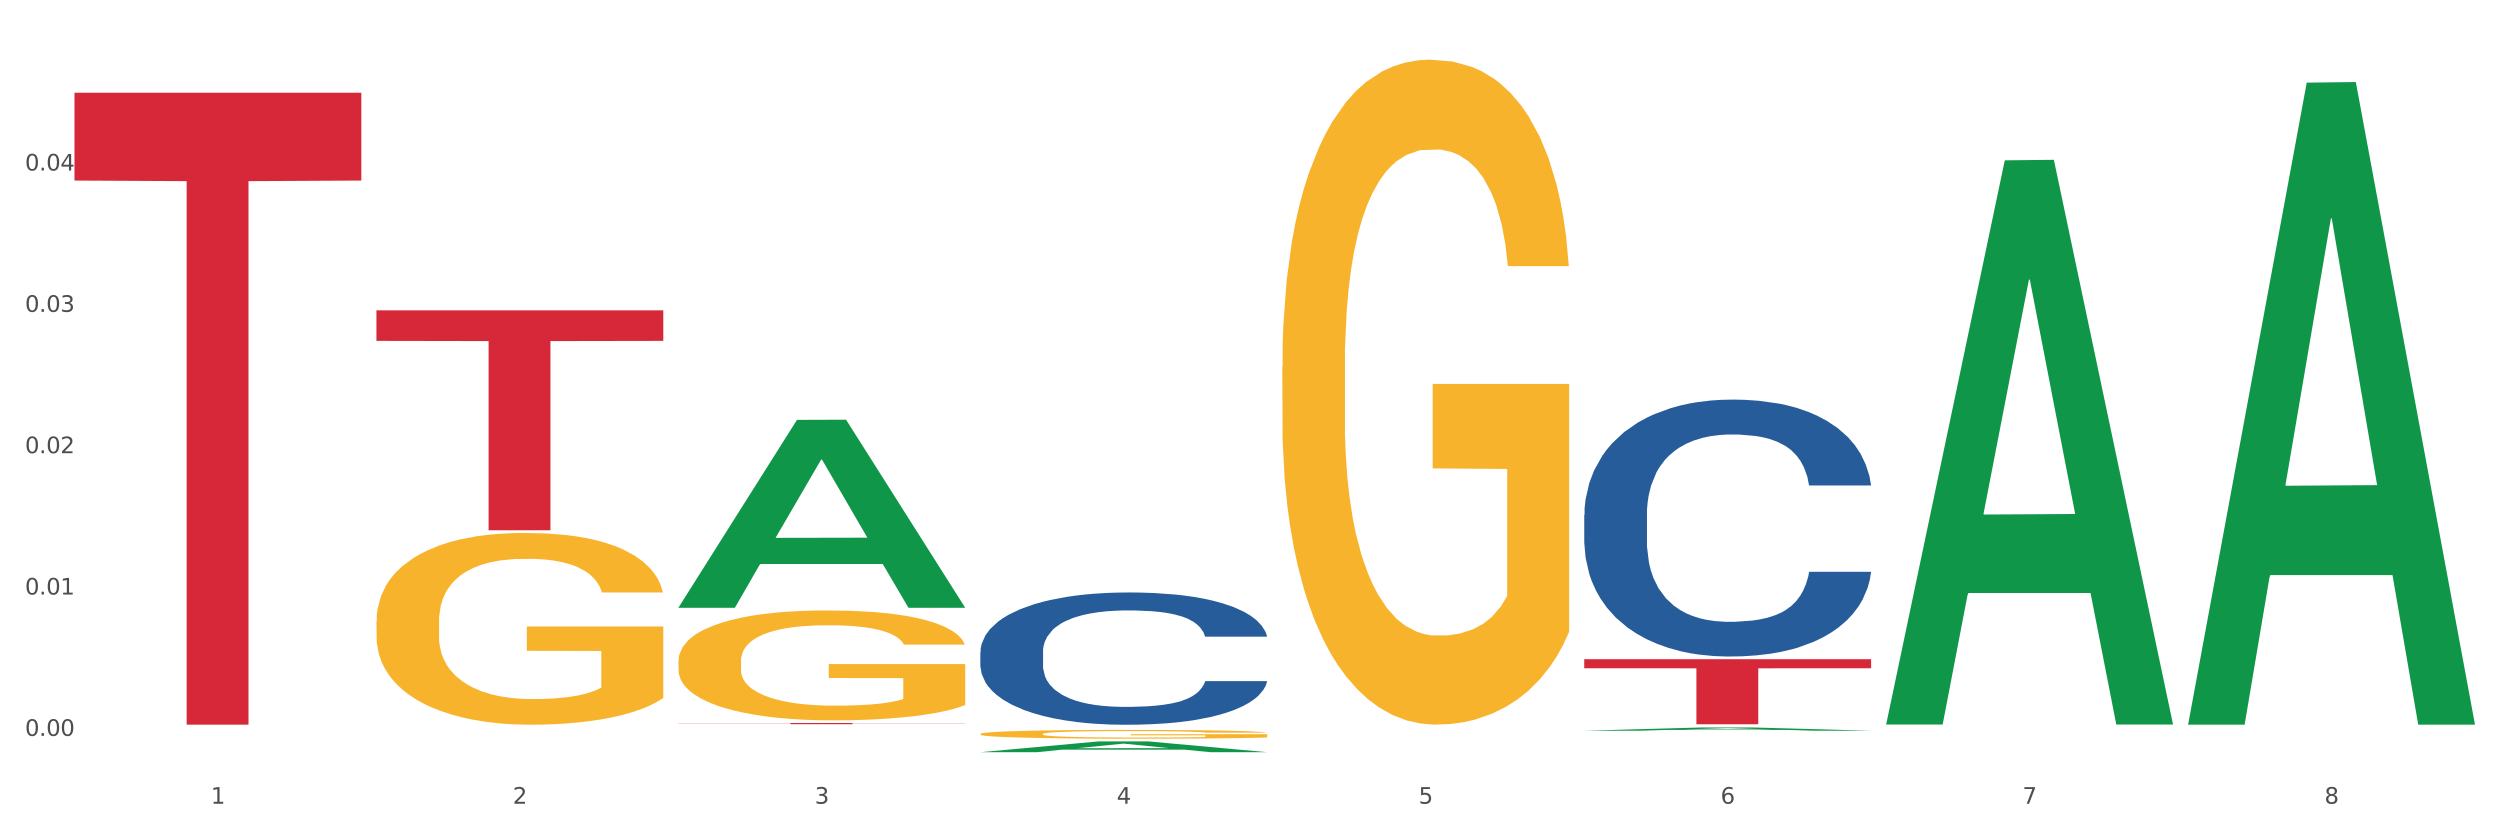 <?xml version="1.0" encoding="utf-8" standalone="no"?>
<!DOCTYPE svg PUBLIC "-//W3C//DTD SVG 1.1//EN"
  "http://www.w3.org/Graphics/SVG/1.1/DTD/svg11.dtd">
<svg xmlns:xlink="http://www.w3.org/1999/xlink" width="1080pt" height="360pt" viewBox="0 0 1080 360" xmlns="http://www.w3.org/2000/svg" version="1.1">
 <rect x="0" y="0" width="1080" height="360" fill="#333333" stroke="none"/>
 <defs>
  <style type="text/css">*{stroke-linejoin: round; stroke-linecap: butt}</style>
 </defs>
 <g id="figure_1">
  <g id="patch_1">
   <path d="M 0 360 
L 1080 360 
L 1080 0 
L 0 0 
z
" style="fill: #ffffff; stroke: #ffffff; stroke-linejoin: miter"/>
  </g>
  <g id="axes_1">
   <g id="matplotlib.axis_1">
    <g id="xtick_1">
     <g id="text_1">
      <!-- 1 -->
      <g style="fill: #4d4d4d" transform="translate(91.082 347.204) scale(0.096 -0.096)">
       <defs>
        <path id="DejaVuSans-31" d="M 794 531 
L 1825 531 
L 1825 4091 
L 703 3866 
L 703 4441 
L 1819 4666 
L 2450 4666 
L 2450 531 
L 3481 531 
L 3481 0 
L 794 0 
L 794 531 
z
" transform="scale(0.016)"/>
       </defs>
       <use xlink:href="#DejaVuSans-31"/>
      </g>
     </g>
    </g>
    <g id="xtick_2">
     <g id="text_2">
      <!-- 2 -->
      <g style="fill: #4d4d4d" transform="translate(221.525 347.204) scale(0.096 -0.096)">
       <defs>
        <path id="DejaVuSans-32" d="M 1228 531 
L 3431 531 
L 3431 0 
L 469 0 
L 469 531 
Q 828 903 1448 1529 
Q 2069 2156 2228 2338 
Q 2531 2678 2651 2914 
Q 2772 3150 2772 3378 
Q 2772 3750 2511 3984 
Q 2250 4219 1831 4219 
Q 1534 4219 1204 4116 
Q 875 4013 500 3803 
L 500 4441 
Q 881 4594 1212 4672 
Q 1544 4750 1819 4750 
Q 2544 4750 2975 4387 
Q 3406 4025 3406 3419 
Q 3406 3131 3298 2873 
Q 3191 2616 2906 2266 
Q 2828 2175 2409 1742 
Q 1991 1309 1228 531 
z
" transform="scale(0.016)"/>
       </defs>
       <use xlink:href="#DejaVuSans-32"/>
      </g>
     </g>
    </g>
    <g id="xtick_3">
     <g id="text_3">
      <!-- 3 -->
      <g style="fill: #4d4d4d" transform="translate(351.968 347.204) scale(0.096 -0.096)">
       <defs>
        <path id="DejaVuSans-33" d="M 2597 2516 
Q 3050 2419 3304 2112 
Q 3559 1806 3559 1356 
Q 3559 666 3084 287 
Q 2609 -91 1734 -91 
Q 1441 -91 1130 -33 
Q 819 25 488 141 
L 488 750 
Q 750 597 1062 519 
Q 1375 441 1716 441 
Q 2309 441 2620 675 
Q 2931 909 2931 1356 
Q 2931 1769 2642 2001 
Q 2353 2234 1838 2234 
L 1294 2234 
L 1294 2753 
L 1863 2753 
Q 2328 2753 2575 2939 
Q 2822 3125 2822 3475 
Q 2822 3834 2567 4026 
Q 2313 4219 1838 4219 
Q 1578 4219 1281 4162 
Q 984 4106 628 3988 
L 628 4550 
Q 988 4650 1302 4700 
Q 1616 4750 1894 4750 
Q 2613 4750 3031 4423 
Q 3450 4097 3450 3541 
Q 3450 3153 3228 2886 
Q 3006 2619 2597 2516 
z
" transform="scale(0.016)"/>
       </defs>
       <use xlink:href="#DejaVuSans-33"/>
      </g>
     </g>
    </g>
    <g id="xtick_4">
     <g id="text_4">
      <!-- 4 -->
      <g style="fill: #4d4d4d" transform="translate(482.412 347.204) scale(0.096 -0.096)">
       <defs>
        <path id="DejaVuSans-34" d="M 2419 4116 
L 825 1625 
L 2419 1625 
L 2419 4116 
z
M 2253 4666 
L 3047 4666 
L 3047 1625 
L 3713 1625 
L 3713 1100 
L 3047 1100 
L 3047 0 
L 2419 0 
L 2419 1100 
L 313 1100 
L 313 1709 
L 2253 4666 
z
" transform="scale(0.016)"/>
       </defs>
       <use xlink:href="#DejaVuSans-34"/>
      </g>
     </g>
    </g>
    <g id="xtick_5">
     <g id="text_5">
      <!-- 5 -->
      <g style="fill: #4d4d4d" transform="translate(612.855 347.204) scale(0.096 -0.096)">
       <defs>
        <path id="DejaVuSans-35" d="M 691 4666 
L 3169 4666 
L 3169 4134 
L 1269 4134 
L 1269 2991 
Q 1406 3038 1543 3061 
Q 1681 3084 1819 3084 
Q 2600 3084 3056 2656 
Q 3513 2228 3513 1497 
Q 3513 744 3044 326 
Q 2575 -91 1722 -91 
Q 1428 -91 1123 -41 
Q 819 9 494 109 
L 494 744 
Q 775 591 1075 516 
Q 1375 441 1709 441 
Q 2250 441 2565 725 
Q 2881 1009 2881 1497 
Q 2881 1984 2565 2268 
Q 2250 2553 1709 2553 
Q 1456 2553 1204 2497 
Q 953 2441 691 2322 
L 691 4666 
z
" transform="scale(0.016)"/>
       </defs>
       <use xlink:href="#DejaVuSans-35"/>
      </g>
     </g>
    </g>
    <g id="xtick_6">
     <g id="text_6">
      <!-- 6 -->
      <g style="fill: #4d4d4d" transform="translate(743.299 347.204) scale(0.096 -0.096)">
       <defs>
        <path id="DejaVuSans-36" d="M 2113 2584 
Q 1688 2584 1439 2293 
Q 1191 2003 1191 1497 
Q 1191 994 1439 701 
Q 1688 409 2113 409 
Q 2538 409 2786 701 
Q 3034 994 3034 1497 
Q 3034 2003 2786 2293 
Q 2538 2584 2113 2584 
z
M 3366 4563 
L 3366 3988 
Q 3128 4100 2886 4159 
Q 2644 4219 2406 4219 
Q 1781 4219 1451 3797 
Q 1122 3375 1075 2522 
Q 1259 2794 1537 2939 
Q 1816 3084 2150 3084 
Q 2853 3084 3261 2657 
Q 3669 2231 3669 1497 
Q 3669 778 3244 343 
Q 2819 -91 2113 -91 
Q 1303 -91 875 529 
Q 447 1150 447 2328 
Q 447 3434 972 4092 
Q 1497 4750 2381 4750 
Q 2619 4750 2861 4703 
Q 3103 4656 3366 4563 
z
" transform="scale(0.016)"/>
       </defs>
       <use xlink:href="#DejaVuSans-36"/>
      </g>
     </g>
    </g>
    <g id="xtick_7">
     <g id="text_7">
      <!-- 7 -->
      <g style="fill: #4d4d4d" transform="translate(873.742 347.204) scale(0.096 -0.096)">
       <defs>
        <path id="DejaVuSans-37" d="M 525 4666 
L 3525 4666 
L 3525 4397 
L 1831 0 
L 1172 0 
L 2766 4134 
L 525 4134 
L 525 4666 
z
" transform="scale(0.016)"/>
       </defs>
       <use xlink:href="#DejaVuSans-37"/>
      </g>
     </g>
    </g>
    <g id="xtick_8">
     <g id="text_8">
      <!-- 8 -->
      <g style="fill: #4d4d4d" transform="translate(1004.185 347.204) scale(0.096 -0.096)">
       <defs>
        <path id="DejaVuSans-38" d="M 2034 2216 
Q 1584 2216 1326 1975 
Q 1069 1734 1069 1313 
Q 1069 891 1326 650 
Q 1584 409 2034 409 
Q 2484 409 2743 651 
Q 3003 894 3003 1313 
Q 3003 1734 2745 1975 
Q 2488 2216 2034 2216 
z
M 1403 2484 
Q 997 2584 770 2862 
Q 544 3141 544 3541 
Q 544 4100 942 4425 
Q 1341 4750 2034 4750 
Q 2731 4750 3128 4425 
Q 3525 4100 3525 3541 
Q 3525 3141 3298 2862 
Q 3072 2584 2669 2484 
Q 3125 2378 3379 2068 
Q 3634 1759 3634 1313 
Q 3634 634 3220 271 
Q 2806 -91 2034 -91 
Q 1263 -91 848 271 
Q 434 634 434 1313 
Q 434 1759 690 2068 
Q 947 2378 1403 2484 
z
M 1172 3481 
Q 1172 3119 1398 2916 
Q 1625 2713 2034 2713 
Q 2441 2713 2670 2916 
Q 2900 3119 2900 3481 
Q 2900 3844 2670 4047 
Q 2441 4250 2034 4250 
Q 1625 4250 1398 4047 
Q 1172 3844 1172 3481 
z
" transform="scale(0.016)"/>
       </defs>
       <use xlink:href="#DejaVuSans-38"/>
      </g>
     </g>
    </g>
    <g id="xtick_9"/>
    <g id="xtick_10"/>
    <g id="xtick_11"/>
    <g id="xtick_12"/>
    <g id="xtick_13"/>
    <g id="xtick_14"/>
    <g id="xtick_15"/>
   </g>
   <g id="matplotlib.axis_2">
    <g id="ytick_1">
     <g id="text_9">
      <!-- 0.00 -->
      <g style="fill: #4d4d4d" transform="translate(10.8 317.899) scale(0.096 -0.096)">
       <defs>
        <path id="DejaVuSans-30" d="M 2034 4250 
Q 1547 4250 1301 3770 
Q 1056 3291 1056 2328 
Q 1056 1369 1301 889 
Q 1547 409 2034 409 
Q 2525 409 2770 889 
Q 3016 1369 3016 2328 
Q 3016 3291 2770 3770 
Q 2525 4250 2034 4250 
z
M 2034 4750 
Q 2819 4750 3233 4129 
Q 3647 3509 3647 2328 
Q 3647 1150 3233 529 
Q 2819 -91 2034 -91 
Q 1250 -91 836 529 
Q 422 1150 422 2328 
Q 422 3509 836 4129 
Q 1250 4750 2034 4750 
z
" transform="scale(0.016)"/>
        <path id="DejaVuSans-2e" d="M 684 794 
L 1344 794 
L 1344 0 
L 684 0 
L 684 794 
z
" transform="scale(0.016)"/>
       </defs>
       <use xlink:href="#DejaVuSans-30"/>
       <use xlink:href="#DejaVuSans-2e" transform="translate(63.623 0)"/>
       <use xlink:href="#DejaVuSans-30" transform="translate(95.41 0)"/>
       <use xlink:href="#DejaVuSans-30" transform="translate(159.033 0)"/>
      </g>
     </g>
    </g>
    <g id="ytick_2">
     <g id="text_10">
      <!-- 0.01 -->
      <g style="fill: #4d4d4d" transform="translate(10.8 256.84) scale(0.096 -0.096)">
       <use xlink:href="#DejaVuSans-30"/>
       <use xlink:href="#DejaVuSans-2e" transform="translate(63.623 0)"/>
       <use xlink:href="#DejaVuSans-30" transform="translate(95.41 0)"/>
       <use xlink:href="#DejaVuSans-31" transform="translate(159.033 0)"/>
      </g>
     </g>
    </g>
    <g id="ytick_3">
     <g id="text_11">
      <!-- 0.02 -->
      <g style="fill: #4d4d4d" transform="translate(10.8 195.782) scale(0.096 -0.096)">
       <use xlink:href="#DejaVuSans-30"/>
       <use xlink:href="#DejaVuSans-2e" transform="translate(63.623 0)"/>
       <use xlink:href="#DejaVuSans-30" transform="translate(95.41 0)"/>
       <use xlink:href="#DejaVuSans-32" transform="translate(159.033 0)"/>
      </g>
     </g>
    </g>
    <g id="ytick_4">
     <g id="text_12">
      <!-- 0.03 -->
      <g style="fill: #4d4d4d" transform="translate(10.8 134.723) scale(0.096 -0.096)">
       <use xlink:href="#DejaVuSans-30"/>
       <use xlink:href="#DejaVuSans-2e" transform="translate(63.623 0)"/>
       <use xlink:href="#DejaVuSans-30" transform="translate(95.41 0)"/>
       <use xlink:href="#DejaVuSans-33" transform="translate(159.033 0)"/>
      </g>
     </g>
    </g>
    <g id="ytick_5">
     <g id="text_13">
      <!-- 0.04 -->
      <g style="fill: #4d4d4d" transform="translate(10.8 73.665) scale(0.096 -0.096)">
       <use xlink:href="#DejaVuSans-30"/>
       <use xlink:href="#DejaVuSans-2e" transform="translate(63.623 0)"/>
       <use xlink:href="#DejaVuSans-30" transform="translate(95.41 0)"/>
       <use xlink:href="#DejaVuSans-34" transform="translate(159.033 0)"/>
      </g>
     </g>
    </g>
    <g id="ytick_6"/>
    <g id="ytick_7"/>
    <g id="ytick_8"/>
    <g id="ytick_9"/>
    <g id="ytick_10"/>
   </g>
   <g id="PolyCollection_1">
    <path d="M 293.062 262.413 
L 293.19 262.336 
L 344.291 181.384 
L 365.498 181.308 
L 416.983 262.565 
L 392.454 262.565 
L 381.34 243.643 
L 328.577 243.643 
L 328.194 243.949 
L 317.463 262.565 
L 293.062 262.565 
L 293.062 262.413 
L 335.221 232.351 
L 374.696 232.275 
L 355.15 198.628 
L 354.895 198.475 
L 354.639 198.704 
L 335.093 232.275 
L 335.221 232.351 
L 293.062 262.413 
z
" clip-path="url(#p4d00f494bd)" style="fill: #109648"/>
    <path d="M 423.505 317.077 
L 423.651 317.073 
L 423.651 316.948 
L 423.944 316.841 
L 425.407 316.581 
L 427.602 316.367 
L 429.211 316.252 
L 430.82 316.159 
L 432.722 316.065 
L 435.063 315.968 
L 439.306 315.826 
L 441.94 315.754 
L 445.158 315.677 
L 451.011 315.566 
L 455.254 315.504 
L 459.643 315.452 
L 466.812 315.39 
L 471.494 315.362 
L 476.468 315.341 
L 482.467 315.328 
L 487.002 315.324 
L 496.951 315.334 
L 505.437 315.366 
L 509.533 315.39 
L 514.8 315.431 
L 517.58 315.459 
L 522.115 315.515 
L 526.797 315.587 
L 530.016 315.65 
L 534.844 315.767 
L 538.502 315.885 
L 541.867 316.031 
L 543.622 316.131 
L 544.939 316.225 
L 546.11 316.332 
L 547.28 316.502 
L 520.945 316.502 
L 519.921 316.38 
L 518.312 316.266 
L 515.971 316.155 
L 513.922 316.086 
L 510.411 315.999 
L 507.192 315.944 
L 503.827 315.902 
L 499.731 315.868 
L 496.512 315.851 
L 491.976 315.837 
L 483.052 315.84 
L 477.053 315.868 
L 472.957 315.902 
L 470.323 315.934 
L 467.982 315.968 
L 465.349 316.017 
L 462.276 316.089 
L 460.082 316.155 
L 457.887 316.238 
L 456.131 316.322 
L 454.522 316.419 
L 453.205 316.522 
L 452.181 316.63 
L 451.303 316.761 
L 450.572 316.98 
L 450.572 317.454 
L 450.864 317.561 
L 451.596 317.703 
L 452.474 317.811 
L 453.937 317.939 
L 455.254 318.026 
L 457.741 318.15 
L 460.521 318.254 
L 462.715 318.32 
L 464.91 318.375 
L 468.714 318.452 
L 472.957 318.514 
L 476.614 318.552 
L 481.589 318.587 
L 484.954 318.601 
L 487.88 318.607 
L 495.049 318.607 
L 500.17 318.597 
L 505.875 318.573 
L 510.265 318.542 
L 513.922 318.504 
L 518.019 318.441 
L 520.652 318.382 
L 520.652 317.658 
L 488.465 317.655 
L 488.465 317.174 
L 547.426 317.174 
L 547.426 318.587 
L 544.939 318.659 
L 542.159 318.725 
L 539.233 318.784 
L 534.844 318.857 
L 529.577 318.926 
L 524.895 318.975 
L 519.921 319.016 
L 514.069 319.054 
L 506.461 319.089 
L 501.779 319.103 
L 495.927 319.113 
L 489.05 319.117 
L 483.052 319.11 
L 477.2 319.092 
L 471.055 319.061 
L 465.056 319.016 
L 460.521 318.971 
L 455.985 318.916 
L 451.157 318.843 
L 447.353 318.774 
L 444.427 318.711 
L 441.208 318.632 
L 437.697 318.528 
L 435.063 318.434 
L 432.722 318.337 
L 430.235 318.213 
L 428.48 318.105 
L 426.724 317.97 
L 425.7 317.87 
L 424.529 317.714 
L 423.651 317.496 
L 423.505 317.077 
z
" clip-path="url(#p4d00f494bd)" style="fill: #f7b32b"/>
    <path d="M 553.949 158.518 
L 554.095 158.255 
L 554.095 148.81 
L 554.388 140.677 
L 555.851 120.999 
L 558.045 104.732 
L 559.655 96.074 
L 561.264 88.99 
L 563.166 81.906 
L 565.507 74.56 
L 569.75 63.803 
L 572.383 58.293 
L 575.602 52.521 
L 581.454 44.125 
L 585.697 39.403 
L 590.086 35.467 
L 597.255 30.744 
L 601.937 28.646 
L 606.911 27.071 
L 612.91 26.022 
L 617.445 25.759 
L 627.394 26.547 
L 635.88 28.908 
L 639.977 30.744 
L 645.244 33.893 
L 648.023 35.992 
L 652.559 40.19 
L 657.241 45.699 
L 660.459 50.422 
L 665.287 59.343 
L 668.945 68.263 
L 672.31 79.283 
L 674.066 86.891 
L 675.383 93.975 
L 676.553 102.109 
L 677.724 114.965 
L 651.388 114.965 
L 650.364 105.782 
L 648.755 97.124 
L 646.414 88.728 
L 644.366 83.48 
L 640.854 76.921 
L 637.636 72.723 
L 634.271 69.575 
L 630.174 66.951 
L 626.955 65.639 
L 622.42 64.59 
L 613.495 64.852 
L 607.497 66.951 
L 603.4 69.575 
L 600.767 71.936 
L 598.426 74.56 
L 595.792 78.233 
L 592.72 83.743 
L 590.525 88.728 
L 588.331 95.025 
L 586.575 101.322 
L 584.965 108.668 
L 583.649 116.539 
L 582.625 124.672 
L 581.747 134.642 
L 581.015 151.171 
L 581.015 187.116 
L 581.308 195.249 
L 582.039 206.006 
L 582.917 214.14 
L 584.38 223.847 
L 585.697 230.407 
L 588.184 239.852 
L 590.964 247.723 
L 593.159 252.708 
L 595.353 256.906 
L 599.157 262.678 
L 603.4 267.401 
L 607.058 270.287 
L 612.032 272.91 
L 615.397 273.96 
L 618.323 274.485 
L 625.492 274.485 
L 630.613 273.697 
L 636.319 271.861 
L 640.708 269.5 
L 644.366 266.613 
L 648.462 261.891 
L 651.096 257.431 
L 651.096 202.596 
L 618.908 202.333 
L 618.908 165.864 
L 677.87 165.864 
L 677.87 272.91 
L 675.383 278.42 
L 672.603 283.405 
L 669.677 287.865 
L 665.287 293.375 
L 660.02 298.622 
L 655.339 302.296 
L 650.364 305.444 
L 644.512 308.33 
L 636.904 310.954 
L 632.222 312.003 
L 626.37 312.79 
L 619.494 313.053 
L 613.495 312.528 
L 607.643 311.216 
L 601.498 308.855 
L 595.5 305.444 
L 590.964 302.033 
L 586.429 297.835 
L 581.6 292.326 
L 577.796 287.078 
L 574.87 282.356 
L 571.652 276.321 
L 568.14 268.45 
L 565.507 261.366 
L 563.166 254.02 
L 560.679 244.575 
L 558.923 236.441 
L 557.167 226.209 
L 556.143 218.6 
L 554.973 206.794 
L 554.095 190.264 
L 553.949 158.518 
z
" clip-path="url(#p4d00f494bd)" style="fill: #f7b32b"/>
    <path d="M 684.392 222.496 
L 684.538 222.394 
L 684.538 219.556 
L 684.978 215.703 
L 686.589 208.607 
L 688.64 203.234 
L 692.155 196.949 
L 694.06 194.313 
L 696.55 191.374 
L 701.677 186.609 
L 707.536 182.554 
L 711.637 180.324 
L 714.713 178.905 
L 721.598 176.37 
L 725.553 175.255 
L 729.654 174.343 
L 733.169 173.734 
L 739.029 173.025 
L 743.716 172.721 
L 749.136 172.619 
L 753.677 172.721 
L 759.682 173.126 
L 768.471 174.343 
L 771.84 175.052 
L 776.381 176.269 
L 781.068 177.891 
L 784.877 179.513 
L 789.271 181.844 
L 793.812 184.886 
L 798.206 188.738 
L 801.282 192.286 
L 803.772 196.037 
L 805.97 200.599 
L 807.581 205.566 
L 808.313 209.722 
L 781.508 209.722 
L 780.775 205.972 
L 779.31 201.917 
L 777.846 199.179 
L 776.234 196.949 
L 773.744 194.415 
L 771.547 192.793 
L 767.885 190.867 
L 764.516 189.65 
L 761.733 188.941 
L 758.364 188.332 
L 751.186 187.724 
L 746.06 187.724 
L 742.837 187.927 
L 738.882 188.434 
L 735.513 189.143 
L 731.558 190.36 
L 728.482 191.678 
L 725.406 193.401 
L 723.648 194.618 
L 721.012 196.848 
L 719.254 198.673 
L 716.91 201.815 
L 715.592 204.045 
L 713.248 209.824 
L 712.223 214.081 
L 711.784 217.021 
L 711.491 220.265 
L 711.491 236.08 
L 712.369 243.176 
L 713.102 246.217 
L 714.274 249.664 
L 716.471 254.124 
L 719.693 258.483 
L 723.062 261.626 
L 725.846 263.552 
L 728.482 264.971 
L 731.119 266.087 
L 734.341 267.1 
L 736.978 267.709 
L 740.933 268.317 
L 745.62 268.621 
L 749.282 268.621 
L 756.753 268.114 
L 760.122 267.607 
L 763.344 266.898 
L 766.86 265.782 
L 769.643 264.566 
L 771.254 263.654 
L 773.891 261.727 
L 775.941 259.7 
L 777.699 257.368 
L 778.871 255.341 
L 780.189 252.3 
L 781.215 248.853 
L 781.508 247.028 
L 808.313 247.028 
L 807.727 250.678 
L 806.702 254.226 
L 804.651 258.99 
L 803.04 261.727 
L 800.55 265.073 
L 797.913 267.911 
L 794.251 271.054 
L 790.882 273.386 
L 787.367 275.413 
L 783.558 277.238 
L 776.674 279.772 
L 774.184 280.482 
L 768.91 281.698 
L 764.809 282.408 
L 758.803 283.117 
L 752.651 283.523 
L 746.206 283.624 
L 740.493 283.422 
L 734.195 282.813 
L 730.24 282.205 
L 725.846 281.293 
L 720.719 279.873 
L 715.885 278.15 
L 711.344 276.123 
L 707.096 273.791 
L 703.141 271.155 
L 698.015 266.796 
L 694.206 262.538 
L 691.423 258.585 
L 689.519 255.239 
L 687.615 250.982 
L 686.589 248.042 
L 684.978 240.946 
L 684.392 234.356 
L 684.392 222.496 
z
" clip-path="url(#p4d00f494bd)" style="fill: #255c99"/>
    <path d="M 423.505 281.624 
L 423.652 281.572 
L 423.652 280.111 
L 424.091 278.127 
L 425.702 274.474 
L 427.753 271.707 
L 431.269 268.471 
L 433.173 267.114 
L 435.663 265.601 
L 440.79 263.148 
L 446.649 261.06 
L 450.75 259.912 
L 453.826 259.181 
L 460.711 257.876 
L 464.666 257.302 
L 468.767 256.832 
L 472.283 256.519 
L 478.142 256.154 
L 482.829 255.997 
L 488.249 255.945 
L 492.79 255.997 
L 498.795 256.206 
L 507.584 256.832 
L 510.953 257.198 
L 515.494 257.824 
L 520.181 258.659 
L 523.99 259.494 
L 528.384 260.695 
L 532.925 262.26 
L 537.319 264.244 
L 540.395 266.071 
L 542.886 268.002 
L 545.083 270.35 
L 546.694 272.908 
L 547.426 275.048 
L 520.621 275.048 
L 519.888 273.117 
L 518.424 271.029 
L 516.959 269.62 
L 515.348 268.471 
L 512.857 267.167 
L 510.66 266.332 
L 506.998 265.34 
L 503.629 264.713 
L 500.846 264.348 
L 497.477 264.035 
L 490.3 263.722 
L 485.173 263.722 
L 481.95 263.826 
L 477.995 264.087 
L 474.626 264.453 
L 470.671 265.079 
L 467.595 265.757 
L 464.519 266.645 
L 462.762 267.271 
L 460.125 268.419 
L 458.367 269.359 
L 456.024 270.977 
L 454.705 272.125 
L 452.362 275.1 
L 451.336 277.292 
L 450.897 278.806 
L 450.604 280.476 
L 450.604 288.618 
L 451.483 292.272 
L 452.215 293.838 
L 453.387 295.612 
L 455.584 297.909 
L 458.807 300.153 
L 462.176 301.771 
L 464.959 302.763 
L 467.595 303.494 
L 470.232 304.068 
L 473.455 304.59 
L 476.091 304.903 
L 480.046 305.216 
L 484.733 305.373 
L 488.395 305.373 
L 495.866 305.112 
L 499.235 304.851 
L 502.457 304.485 
L 505.973 303.911 
L 508.756 303.285 
L 510.367 302.815 
L 513.004 301.823 
L 515.055 300.78 
L 516.812 299.579 
L 517.984 298.535 
L 519.302 296.969 
L 520.328 295.195 
L 520.621 294.255 
L 547.426 294.255 
L 546.84 296.134 
L 545.815 297.961 
L 543.764 300.414 
L 542.153 301.823 
L 539.663 303.546 
L 537.026 305.007 
L 533.364 306.625 
L 529.995 307.826 
L 526.48 308.87 
L 522.671 309.809 
L 515.787 311.114 
L 513.297 311.479 
L 508.024 312.106 
L 503.922 312.471 
L 497.917 312.836 
L 491.764 313.045 
L 485.319 313.097 
L 479.607 312.993 
L 473.308 312.68 
L 469.353 312.367 
L 464.959 311.897 
L 459.832 311.166 
L 454.998 310.279 
L 450.457 309.235 
L 446.209 308.034 
L 442.255 306.677 
L 437.128 304.433 
L 433.319 302.241 
L 430.536 300.205 
L 428.632 298.483 
L 426.728 296.291 
L 425.702 294.777 
L 424.091 291.124 
L 423.505 287.731 
L 423.505 281.624 
z
" clip-path="url(#p4d00f494bd)" style="fill: #255c99"/>
    <path d="M 32.175 40.062 
L 156.096 40.062 
L 156.096 77.999 
L 107.35 78.255 
L 107.35 313.052 
L 80.628 313.052 
L 80.628 78.255 
L 32.175 77.999 
L 32.175 40.318 
L 32.175 40.062 
z
" clip-path="url(#p4d00f494bd)" style="fill: #d62839"/>
    <path d="M 162.618 134.054 
L 286.54 134.054 
L 286.54 147.259 
L 237.793 147.348 
L 237.793 229.075 
L 211.071 229.075 
L 211.071 147.348 
L 162.618 147.259 
L 162.618 134.143 
L 162.618 134.054 
z
" clip-path="url(#p4d00f494bd)" style="fill: #d62839"/>
    <path d="M 293.062 312.35 
L 416.983 312.35 
L 416.983 312.421 
L 368.237 312.422 
L 368.237 312.863 
L 341.514 312.863 
L 341.514 312.422 
L 293.062 312.421 
L 293.062 312.35 
L 293.062 312.35 
z
" clip-path="url(#p4d00f494bd)" style="fill: #d62839"/>
    <path d="M 684.392 284.778 
L 808.313 284.778 
L 808.313 288.682 
L 759.567 288.709 
L 759.567 312.871 
L 732.845 312.871 
L 732.845 288.709 
L 684.392 288.682 
L 684.392 284.805 
L 684.392 284.778 
z
" clip-path="url(#p4d00f494bd)" style="fill: #d62839"/>
    <path d="M 293.062 285.658 
L 293.208 285.615 
L 293.208 284.054 
L 293.501 282.71 
L 294.964 279.458 
L 297.158 276.77 
L 298.768 275.339 
L 300.377 274.169 
L 302.279 272.998 
L 304.62 271.784 
L 308.863 270.006 
L 311.496 269.096 
L 314.715 268.142 
L 320.567 266.754 
L 324.81 265.974 
L 329.199 265.324 
L 336.368 264.543 
L 341.05 264.196 
L 346.025 263.936 
L 352.023 263.763 
L 356.559 263.719 
L 366.507 263.849 
L 374.993 264.24 
L 379.09 264.543 
L 384.357 265.063 
L 387.137 265.41 
L 391.672 266.104 
L 396.354 267.014 
L 399.573 267.795 
L 404.401 269.269 
L 408.058 270.743 
L 411.423 272.564 
L 413.179 273.822 
L 414.496 274.992 
L 415.666 276.336 
L 416.837 278.461 
L 390.502 278.461 
L 389.477 276.943 
L 387.868 275.513 
L 385.527 274.125 
L 383.479 273.258 
L 379.968 272.174 
L 376.749 271.48 
L 373.384 270.96 
L 369.287 270.526 
L 366.069 270.31 
L 361.533 270.136 
L 352.608 270.18 
L 346.61 270.526 
L 342.513 270.96 
L 339.88 271.35 
L 337.539 271.784 
L 334.905 272.391 
L 331.833 273.301 
L 329.638 274.125 
L 327.444 275.166 
L 325.688 276.206 
L 324.079 277.42 
L 322.762 278.721 
L 321.738 280.065 
L 320.86 281.713 
L 320.128 284.444 
L 320.128 290.384 
L 320.421 291.728 
L 321.153 293.506 
L 322.03 294.85 
L 323.493 296.454 
L 324.81 297.538 
L 327.297 299.099 
L 330.077 300.4 
L 332.272 301.224 
L 334.466 301.917 
L 338.27 302.871 
L 342.513 303.652 
L 346.171 304.129 
L 351.145 304.562 
L 354.51 304.736 
L 357.436 304.822 
L 364.605 304.822 
L 369.726 304.692 
L 375.432 304.389 
L 379.821 303.999 
L 383.479 303.522 
L 387.576 302.741 
L 390.209 302.004 
L 390.209 292.942 
L 358.022 292.899 
L 358.022 286.872 
L 416.983 286.872 
L 416.983 304.562 
L 414.496 305.473 
L 411.716 306.296 
L 408.79 307.034 
L 404.401 307.944 
L 399.134 308.811 
L 394.452 309.418 
L 389.477 309.939 
L 383.625 310.415 
L 376.017 310.849 
L 371.336 311.022 
L 365.483 311.153 
L 358.607 311.196 
L 352.608 311.109 
L 346.756 310.892 
L 340.611 310.502 
L 334.613 309.939 
L 330.077 309.375 
L 325.542 308.681 
L 320.714 307.771 
L 316.91 306.903 
L 313.984 306.123 
L 310.765 305.126 
L 307.253 303.825 
L 304.62 302.654 
L 302.279 301.44 
L 299.792 299.88 
L 298.036 298.535 
L 296.281 296.845 
L 295.256 295.587 
L 294.086 293.636 
L 293.208 290.905 
L 293.062 285.658 
z
" clip-path="url(#p4d00f494bd)" style="fill: #f7b32b"/>
    <path d="M 162.618 268.514 
L 162.765 268.438 
L 162.765 265.714 
L 163.057 263.369 
L 164.52 257.694 
L 166.715 253.003 
L 168.324 250.506 
L 169.934 248.464 
L 171.836 246.421 
L 174.177 244.302 
L 178.419 241.2 
L 181.053 239.611 
L 184.272 237.947 
L 190.124 235.525 
L 194.367 234.163 
L 198.756 233.028 
L 205.925 231.667 
L 210.607 231.061 
L 215.581 230.607 
L 221.58 230.305 
L 226.115 230.229 
L 236.064 230.456 
L 244.55 231.137 
L 248.646 231.667 
L 253.913 232.575 
L 256.693 233.18 
L 261.229 234.39 
L 265.91 235.979 
L 269.129 237.341 
L 273.957 239.914 
L 277.615 242.486 
L 280.98 245.664 
L 282.736 247.858 
L 284.052 249.901 
L 285.223 252.247 
L 286.393 255.954 
L 260.058 255.954 
L 259.034 253.306 
L 257.425 250.809 
L 255.084 248.388 
L 253.036 246.875 
L 249.524 244.983 
L 246.305 243.772 
L 242.94 242.865 
L 238.844 242.108 
L 235.625 241.73 
L 231.09 241.427 
L 222.165 241.503 
L 216.166 242.108 
L 212.07 242.865 
L 209.436 243.545 
L 207.095 244.302 
L 204.462 245.361 
L 201.389 246.95 
L 199.195 248.388 
L 197 250.204 
L 195.245 252.02 
L 193.635 254.138 
L 192.319 256.408 
L 191.294 258.754 
L 190.417 261.629 
L 189.685 266.395 
L 189.685 276.761 
L 189.978 279.107 
L 190.709 282.209 
L 191.587 284.554 
L 193.05 287.354 
L 194.367 289.245 
L 196.854 291.969 
L 199.634 294.239 
L 201.828 295.676 
L 204.023 296.887 
L 207.827 298.552 
L 212.07 299.914 
L 215.727 300.746 
L 220.702 301.502 
L 224.067 301.805 
L 226.993 301.956 
L 234.162 301.956 
L 239.283 301.729 
L 244.989 301.2 
L 249.378 300.519 
L 253.036 299.687 
L 257.132 298.325 
L 259.766 297.038 
L 259.766 281.225 
L 227.578 281.149 
L 227.578 270.632 
L 286.54 270.632 
L 286.54 301.502 
L 284.052 303.091 
L 281.273 304.529 
L 278.346 305.815 
L 273.957 307.404 
L 268.69 308.917 
L 264.008 309.977 
L 259.034 310.885 
L 253.182 311.717 
L 245.574 312.473 
L 240.892 312.776 
L 235.04 313.003 
L 228.164 313.079 
L 222.165 312.927 
L 216.313 312.549 
L 210.168 311.868 
L 204.169 310.885 
L 199.634 309.901 
L 195.098 308.69 
L 190.27 307.101 
L 186.466 305.588 
L 183.54 304.226 
L 180.321 302.486 
L 176.81 300.216 
L 174.177 298.173 
L 171.836 296.055 
L 169.348 293.331 
L 167.593 290.985 
L 165.837 288.035 
L 164.813 285.84 
L 163.643 282.436 
L 162.765 277.669 
L 162.618 268.514 
z
" clip-path="url(#p4d00f494bd)" style="fill: #f7b32b"/>
    <path d="M 423.505 324.941 
L 423.633 324.936 
L 474.734 320.275 
L 495.942 320.271 
L 547.426 324.95 
L 522.898 324.95 
L 511.783 323.86 
L 459.021 323.86 
L 458.637 323.878 
L 447.906 324.95 
L 423.505 324.95 
L 423.505 324.941 
L 465.664 323.21 
L 505.14 323.205 
L 485.594 321.268 
L 485.338 321.259 
L 485.083 321.272 
L 465.536 323.205 
L 465.664 323.21 
L 423.505 324.941 
z
" clip-path="url(#p4d00f494bd)" style="fill: #109648"/>
    <path d="M 684.392 315.666 
L 684.52 315.665 
L 735.621 314.253 
L 756.828 314.251 
L 808.313 315.669 
L 783.784 315.669 
L 772.67 315.339 
L 719.908 315.339 
L 719.524 315.344 
L 708.793 315.669 
L 684.392 315.669 
L 684.392 315.666 
L 726.551 315.142 
L 766.027 315.14 
L 746.48 314.553 
L 746.225 314.551 
L 745.969 314.555 
L 726.423 315.14 
L 726.551 315.142 
L 684.392 315.666 
z
" clip-path="url(#p4d00f494bd)" style="fill: #109648"/>
    <path d="M 945.279 312.548 
L 945.407 312.287 
L 996.508 35.703 
L 1017.715 35.443 
L 1069.2 313.069 
L 1044.671 313.069 
L 1033.557 248.42 
L 980.794 248.42 
L 980.411 249.463 
L 969.68 313.069 
L 945.279 313.069 
L 945.279 312.548 
L 987.438 209.839 
L 1026.913 209.578 
L 1007.367 94.618 
L 1007.112 94.096 
L 1006.856 94.878 
L 987.31 209.578 
L 987.438 209.839 
L 945.279 312.548 
z
" clip-path="url(#p4d00f494bd)" style="fill: #109648"/>
    <path d="M 814.835 312.526 
L 814.963 312.297 
L 866.065 69.263 
L 887.272 69.034 
L 938.757 312.984 
L 914.228 312.984 
L 903.113 256.177 
L 850.351 256.177 
L 849.968 257.093 
L 839.236 312.984 
L 814.835 312.984 
L 814.835 312.526 
L 856.994 222.276 
L 896.47 222.047 
L 876.924 121.031 
L 876.668 120.573 
L 876.413 121.26 
L 856.866 222.047 
L 856.994 222.276 
L 814.835 312.526 
z
" clip-path="url(#p4d00f494bd)" style="fill: #109648"/>
   </g>
  </g>
 </g>
 <defs>
  <clipPath id="p4d00f494bd">
   <rect x="32.175" y="10.8" width="1037.025" height="329.109"/>
  </clipPath>
 </defs>
</svg>
